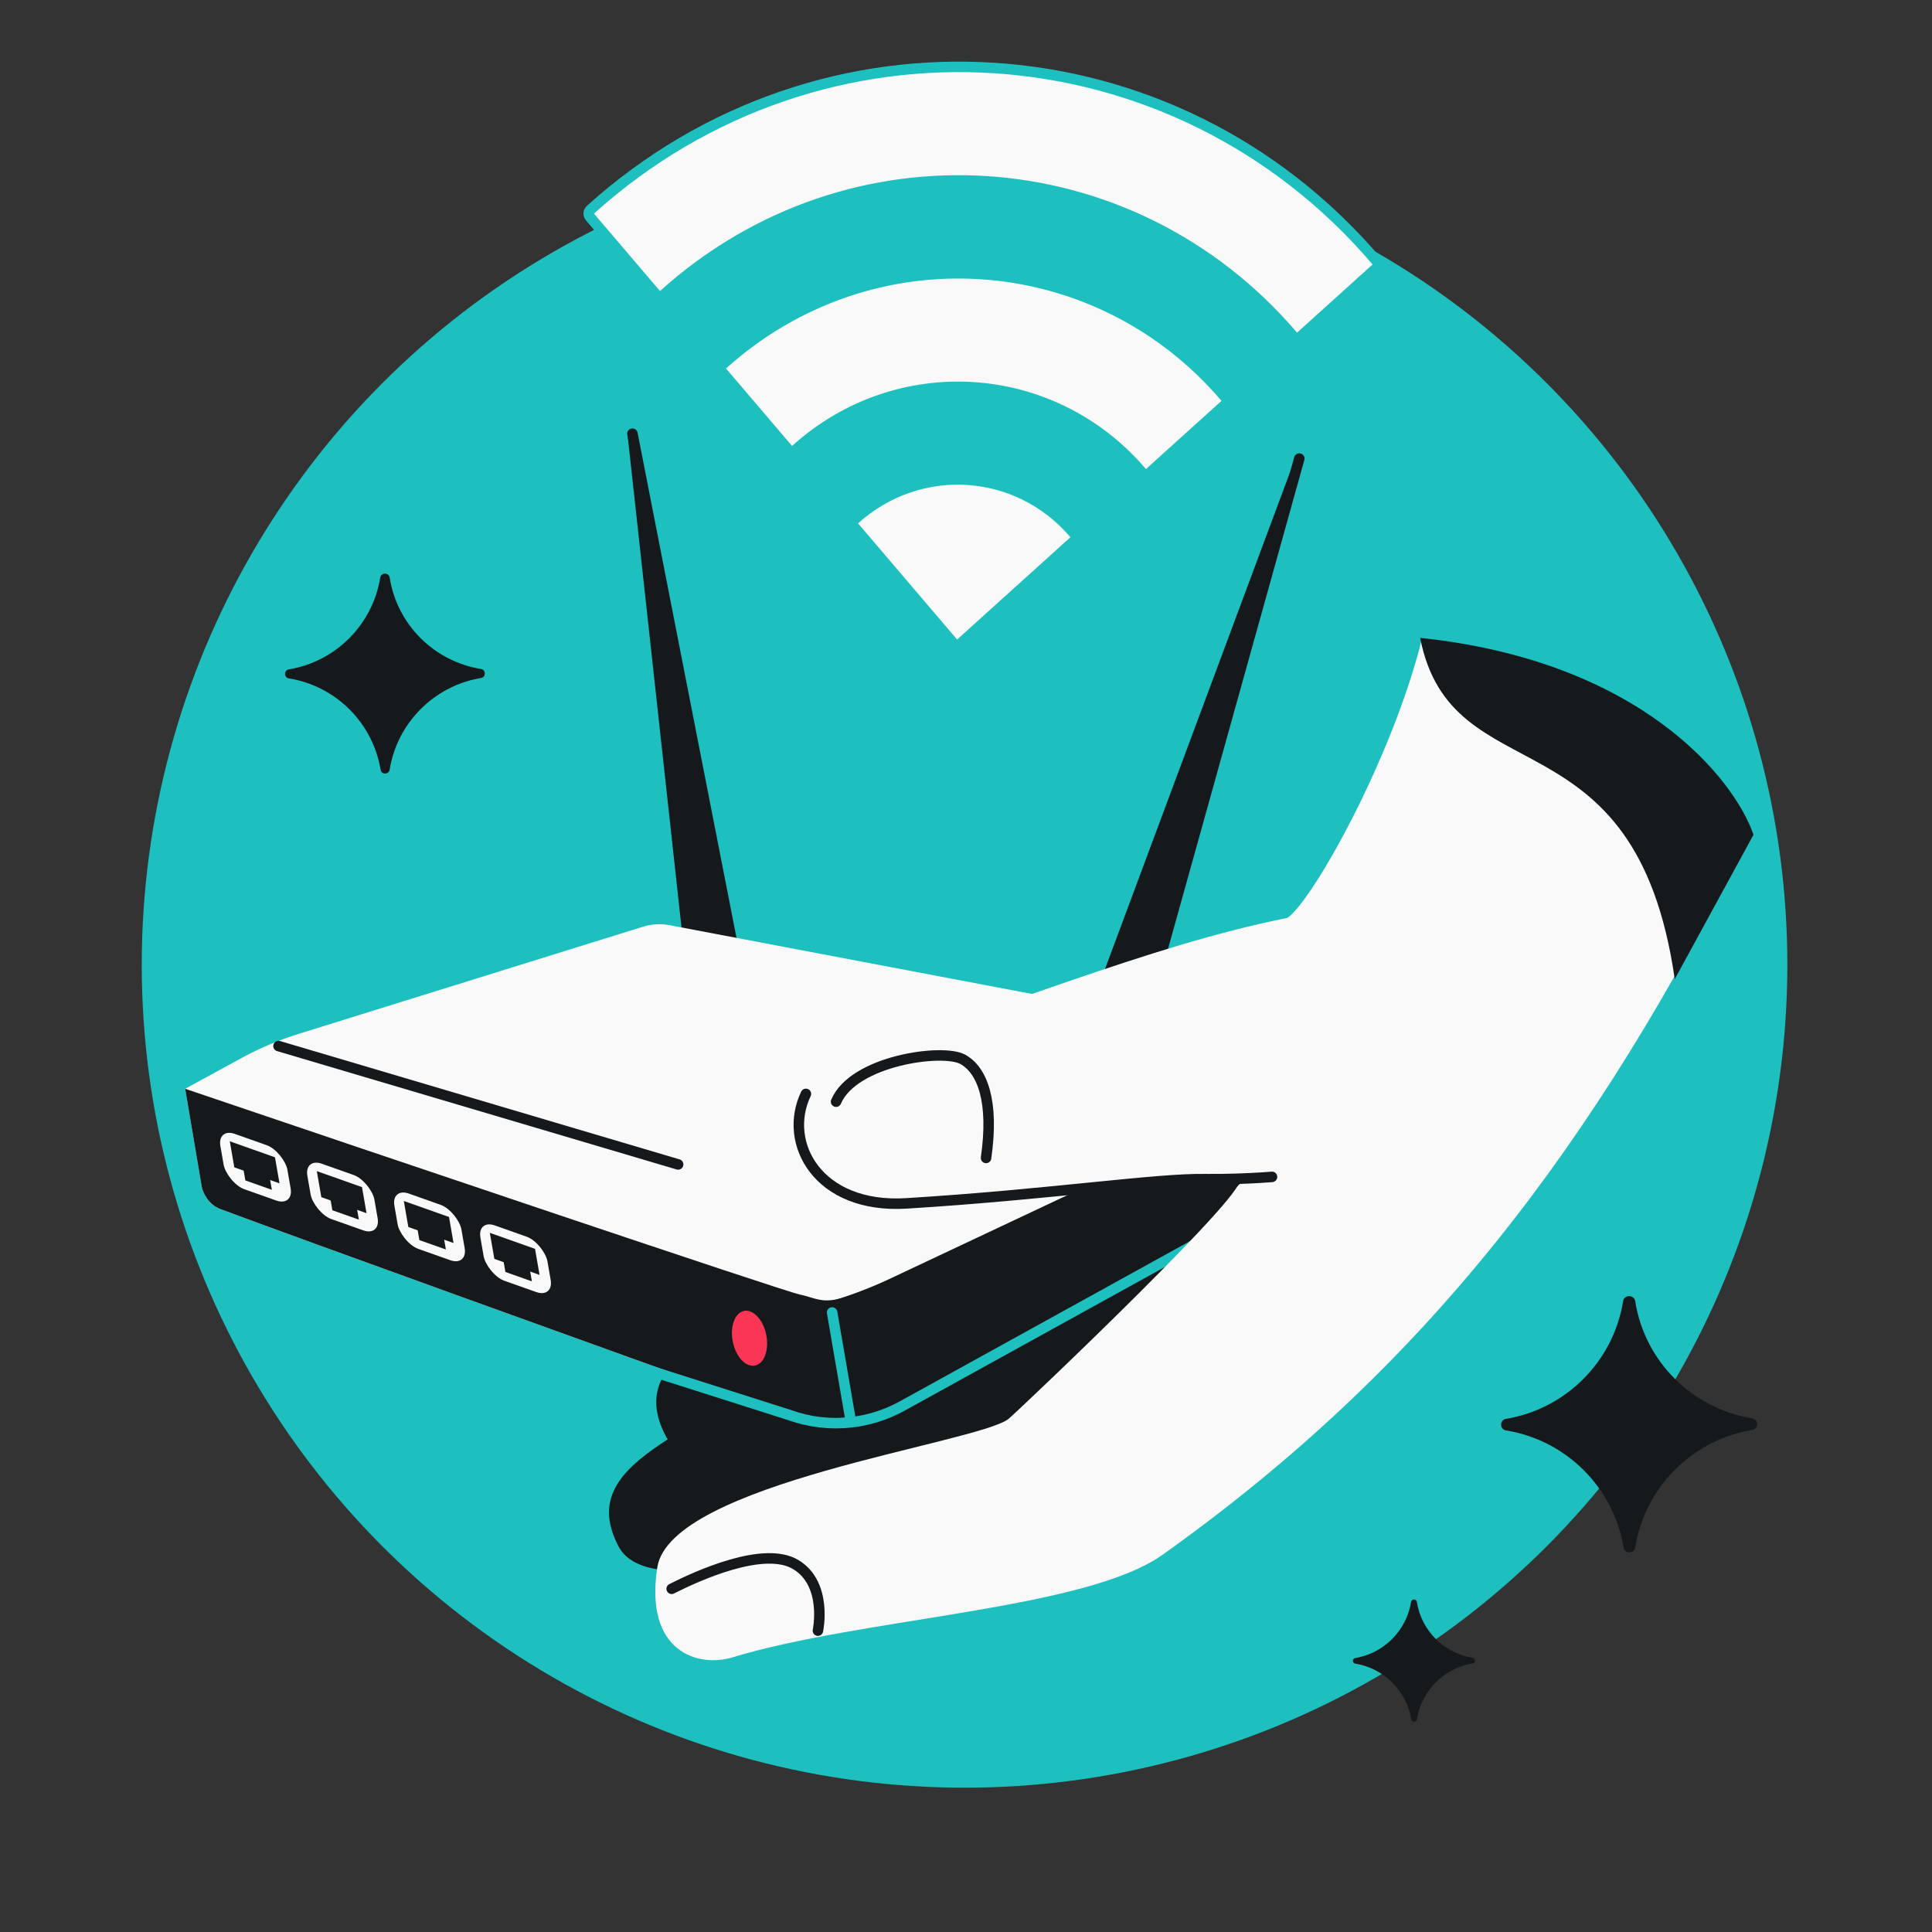 <svg width="368" height="368" viewBox="0 0 368 368" fill="none" xmlns="http://www.w3.org/2000/svg">
<rect x="0" y="0" width="368" height="368" fill="#333333" stroke="none"/>
<g clip-path="url(#clip0_7671_849)">
<ellipse cx="183.724" cy="183.756" rx="156.724" ry="156.756" fill="#1EBFBF"/>
<path d="M55.103 129.23C54.038 129.144 54.035 127.586 55.1 127.487C63.978 125.975 70.936 118.988 72.412 110.103C72.511 108.991 74.135 108.988 74.239 110.1C75.668 118.978 82.655 125.936 91.539 127.412C92.604 127.507 92.608 129.065 91.543 129.156C82.664 130.668 75.706 137.655 74.23 146.539C74.135 147.604 72.577 147.608 72.487 146.543C70.975 137.664 63.988 130.706 55.103 129.23Z" fill="#16191C"/>
<path d="M258.18 316.881C257.528 316.828 257.527 315.875 258.178 315.814C263.609 314.889 267.866 310.615 268.769 305.18C268.829 304.5 269.823 304.498 269.886 305.178C270.76 310.61 275.034 314.866 280.469 315.769C281.121 315.827 281.123 316.78 280.471 316.835C275.04 317.76 270.784 322.034 269.881 327.469C269.823 328.121 268.87 328.123 268.814 327.471C267.889 322.04 263.615 317.784 258.18 316.881Z" fill="#16191C"/>
<path d="M286.953 272.476C285.587 272.366 285.584 270.368 286.949 270.241C298.332 268.302 307.253 259.345 309.146 247.953C309.272 246.528 311.354 246.524 311.487 247.949C313.319 259.332 322.277 268.253 333.668 270.146C335.034 270.267 335.039 272.265 333.673 272.38C322.29 274.319 313.368 283.277 311.476 294.668C311.355 296.034 309.357 296.039 309.241 294.673C307.302 283.29 298.345 274.368 286.953 272.476Z" fill="#16191C"/>
<path d="M117.81 294.531C121.964 302.471 139.689 298.501 149.383 295.854L215.021 285.71L232.054 233.222C222.053 230.222 149.382 258.362 124.456 276.006C116.979 281.299 113.655 286.592 117.81 294.531Z" fill="#16191C"/>
<path d="M126.81 273.531C130.964 281.471 148.689 277.501 158.383 274.854L224.021 264.71L241.054 212.222C231.053 209.222 158.382 237.362 133.456 255.006C125.979 260.299 122.655 265.592 126.81 273.531Z" fill="#16191C"/>
<path d="M139.624 180.451L120.461 82.611" stroke="#16191C" stroke-width="2" stroke-linecap="round"/>
<path d="M119.5 82.5L130.385 181.901L139.698 180.488L119.5 82.5Z" fill="#16191C"/>
<path d="M215.498 202.055L247.483 87.348" stroke="#16191C" stroke-width="2" stroke-linecap="round"/>
<path d="M247 86.5L204.785 199.859L214.5 202L248 88.5L247 86.5Z" fill="#16191C"/>
<path d="M45.954 201.558C49.439 199.657 53.104 198.105 56.894 196.925L122.438 176.526C124.099 176.009 125.863 175.908 127.573 176.233L238.497 197.279L240.685 198.353C245.767 200.849 249.152 205.855 249.517 211.506C249.828 216.322 250.093 220.963 250.042 222.016C249.955 223.799 247.668 225.799 246.535 226.576L175.727 265.672C166.684 270.665 155.955 271.535 146.234 268.039C117.443 257.687 56.694 235.815 42.039 230.315C39.663 229.464 38.646 227.129 38.435 226.067L35.271 207.387L45.954 201.558Z" fill="#F9F9F9"/>
<path d="M38.433 226.067C38.644 227.128 39.661 229.464 42.037 230.315C56.692 235.815 117.441 257.686 146.232 268.039C155.953 271.534 166.681 270.664 175.724 265.671L164.531 245.783C156.901 248.954 156.303 247.42 152.295 246.566C149.089 245.882 72.942 220.162 35.269 207.387L38.433 226.067Z" fill="#16191C"/>
<path d="M250.041 222.016C250.112 220.555 249.576 212.189 249.149 206.026C224.67 217.575 174.408 241.282 169.199 243.714C163.99 246.146 159.257 247.602 157.542 248.027L162.098 270.917C165.483 270.539 168.8 269.496 171.857 267.808L246.535 226.576C247.668 225.799 249.955 223.799 250.041 222.016Z" fill="#16191C"/>
<path d="M250.041 222.017C249.954 223.799 247.668 225.799 246.535 226.576L171.857 267.808C168.799 269.496 165.483 270.539 162.098 270.917M122 260.5L150.413 269.542C154.203 270.904 158.196 271.353 162.098 270.917M162.098 270.917L158.5 250" stroke="#1EBFBF" stroke-width="2" stroke-linecap="round" stroke-linejoin="round"/>
<path d="M53.05 199.249L129.17 221.798" stroke="#16191C" stroke-width="2" stroke-linecap="round" stroke-linejoin="round"/>
<path d="M148.039 254.41C148.612 257.285 147.647 259.9 145.885 260.251L143.218 260.161L143.583 259.433C142.701 258.616 141.977 257.276 141.659 255.68C141.325 254.001 141.515 252.41 142.082 251.308L141.895 249.703L144.165 249.801C144.256 249.799 144.347 249.803 144.438 249.813C146.002 249.982 147.534 251.874 148.039 254.41Z" fill="#16191C"/>
<ellipse cx="142.766" cy="254.903" rx="3.253" ry="5.308" transform="rotate(-11.258 142.766 254.903)" fill="#FA3556"/>
<rect width="13.536" height="10.703" rx="3.54" transform="matrix(0.943 0.334 0.171 0.985 41.371 214.792)" fill="#F9F9F9"/>
<rect width="9.129" height="5.037" transform="matrix(0.943 0.334 0.171 0.985 43.77 217.39)" fill="#16191C"/>
<rect width="5.352" height="5.037" transform="matrix(0.943 0.334 0.171 0.985 45.874 219.882)" fill="#16191C"/>
<rect width="13.536" height="10.703" rx="3.54" transform="matrix(0.943 0.334 0.171 0.985 57.943 220.475)" fill="#F9F9F9"/>
<rect width="9.129" height="5.037" transform="matrix(0.943 0.334 0.171 0.985 60.345 223.072)" fill="#16191C"/>
<rect width="5.352" height="5.037" transform="matrix(0.943 0.334 0.171 0.985 62.449 225.564)" fill="#16191C"/>
<rect width="13.536" height="10.703" rx="3.54" transform="matrix(0.943 0.334 0.171 0.985 74.518 226.16)" fill="#F9F9F9"/>
<rect width="9.129" height="5.037" transform="matrix(0.943 0.334 0.171 0.985 76.918 228.757)" fill="#16191C"/>
<rect width="5.352" height="5.037" transform="matrix(0.943 0.334 0.171 0.985 79.021 231.249)" fill="#16191C"/>
<rect width="13.536" height="10.703" rx="3.54" transform="matrix(0.943 0.334 0.171 0.985 90.901 232.23)" fill="#F9F9F9"/>
<rect width="9.129" height="5.037" transform="matrix(0.943 0.334 0.171 0.985 93.302 234.827)" fill="#16191C"/>
<rect width="5.352" height="5.037" transform="matrix(0.943 0.334 0.171 0.985 95.406 237.319)" fill="#16191C"/>
<path d="M112.467 39.941C112.065 40.304 112.024 40.921 112.375 41.333L124.952 56.084C125.127 56.29 125.378 56.416 125.648 56.434C125.917 56.451 126.183 56.359 126.383 56.178C161.721 24.276 215.408 27.782 246.296 64.011C246.471 64.216 246.722 64.342 246.992 64.36C247.261 64.377 247.526 64.285 247.727 64.104L262.115 51.114C262.517 50.752 262.558 50.135 262.206 49.723C223.671 4.524 156.622 0.145 112.467 39.941Z" fill="#F9F9F9" stroke="#1EBFBF" stroke-width="2" stroke-linejoin="round"/>
<path d="M162.771 98.947C162.37 99.309 162.329 99.926 162.681 100.338L181.546 122.465C181.721 122.67 181.972 122.796 182.241 122.814C182.511 122.831 182.776 122.739 182.977 122.558L204.56 103.073C204.96 102.711 205.002 102.097 204.652 101.685C193.914 89.013 175.131 87.789 162.771 98.947Z" fill="#F9F9F9" stroke="#1EBFBF" stroke-width="2" stroke-linejoin="round"/>
<path d="M137.62 69.444C137.217 69.806 137.177 70.424 137.528 70.836L150.105 85.587C150.28 85.793 150.531 85.918 150.801 85.936C151.07 85.954 151.335 85.862 151.536 85.68C170.974 68.132 200.528 70.062 217.518 89.99C217.693 90.196 217.944 90.322 218.214 90.34C218.483 90.357 218.748 90.265 218.949 90.084L233.338 77.094C233.739 76.731 233.78 76.115 233.429 75.703C208.79 46.804 165.875 44.002 137.62 69.444Z" fill="#F9F9F9" stroke="#1EBFBF" stroke-width="2" stroke-linejoin="round"/>
<path d="M333.123 159.277C303.704 218.295 271.58 260.408 221.5 296.105C206.718 306.643 164.366 308.123 139.514 315.687C132.951 317.684 122.694 314.627 125.205 298.541C127.716 282.455 185.991 274.943 192.089 270.28C195.758 267.044 240.124 224.806 235.719 224.806C226.251 224.64 199.813 227.547 172.63 229.216C148.855 230.677 145.208 205.095 164.731 199.7C188.868 193.026 218.553 180.125 245.228 174.836C250.099 171.46 265.278 144.271 270.879 121.544C298.773 127.278 319.188 132.392 333.123 159.277Z" fill="#F9F9F9"/>
<path d="M229.6 224.603C220.132 224.437 199.815 227.547 172.633 229.216C155.768 230.252 149.031 217.682 153.507 208.361" stroke="#16191C" stroke-width="2" stroke-linecap="round"/>
<path d="M229.596 224.605C231.808 224.624 233.904 224.586 235.733 224.526M242.288 224.168C242.288 224.168 239.615 224.397 235.733 224.526M235.733 224.526L227.637 232.362" stroke="#16191C" stroke-width="2" stroke-linecap="round" stroke-linejoin="round"/>
<path d="M127.936 302.626C132.756 300.188 145.525 294.331 151.608 298.035C157.69 301.739 155.795 310.599 155.795 310.599" stroke="#16191C" stroke-width="2" stroke-linecap="round" stroke-linejoin="round"/>
<path d="M187.82 220.56C189.355 209.939 187.201 203.897 183.386 201.779C179.571 199.661 162.574 201.994 159.252 209.843" stroke="#16191C" stroke-width="2" stroke-linecap="round" stroke-linejoin="round"/>
<path d="M319 186.5C311.5 134.458 276.5 152 270.5 121.5C312.5 125.9 330.333 148.333 334 159L319 186.5Z" fill="#16191C"/>
</g>
<defs>
<clipPath id="clip0_7671_849">
<rect width="368" height="368" fill="white"/>
</clipPath>
</defs>
</svg>
